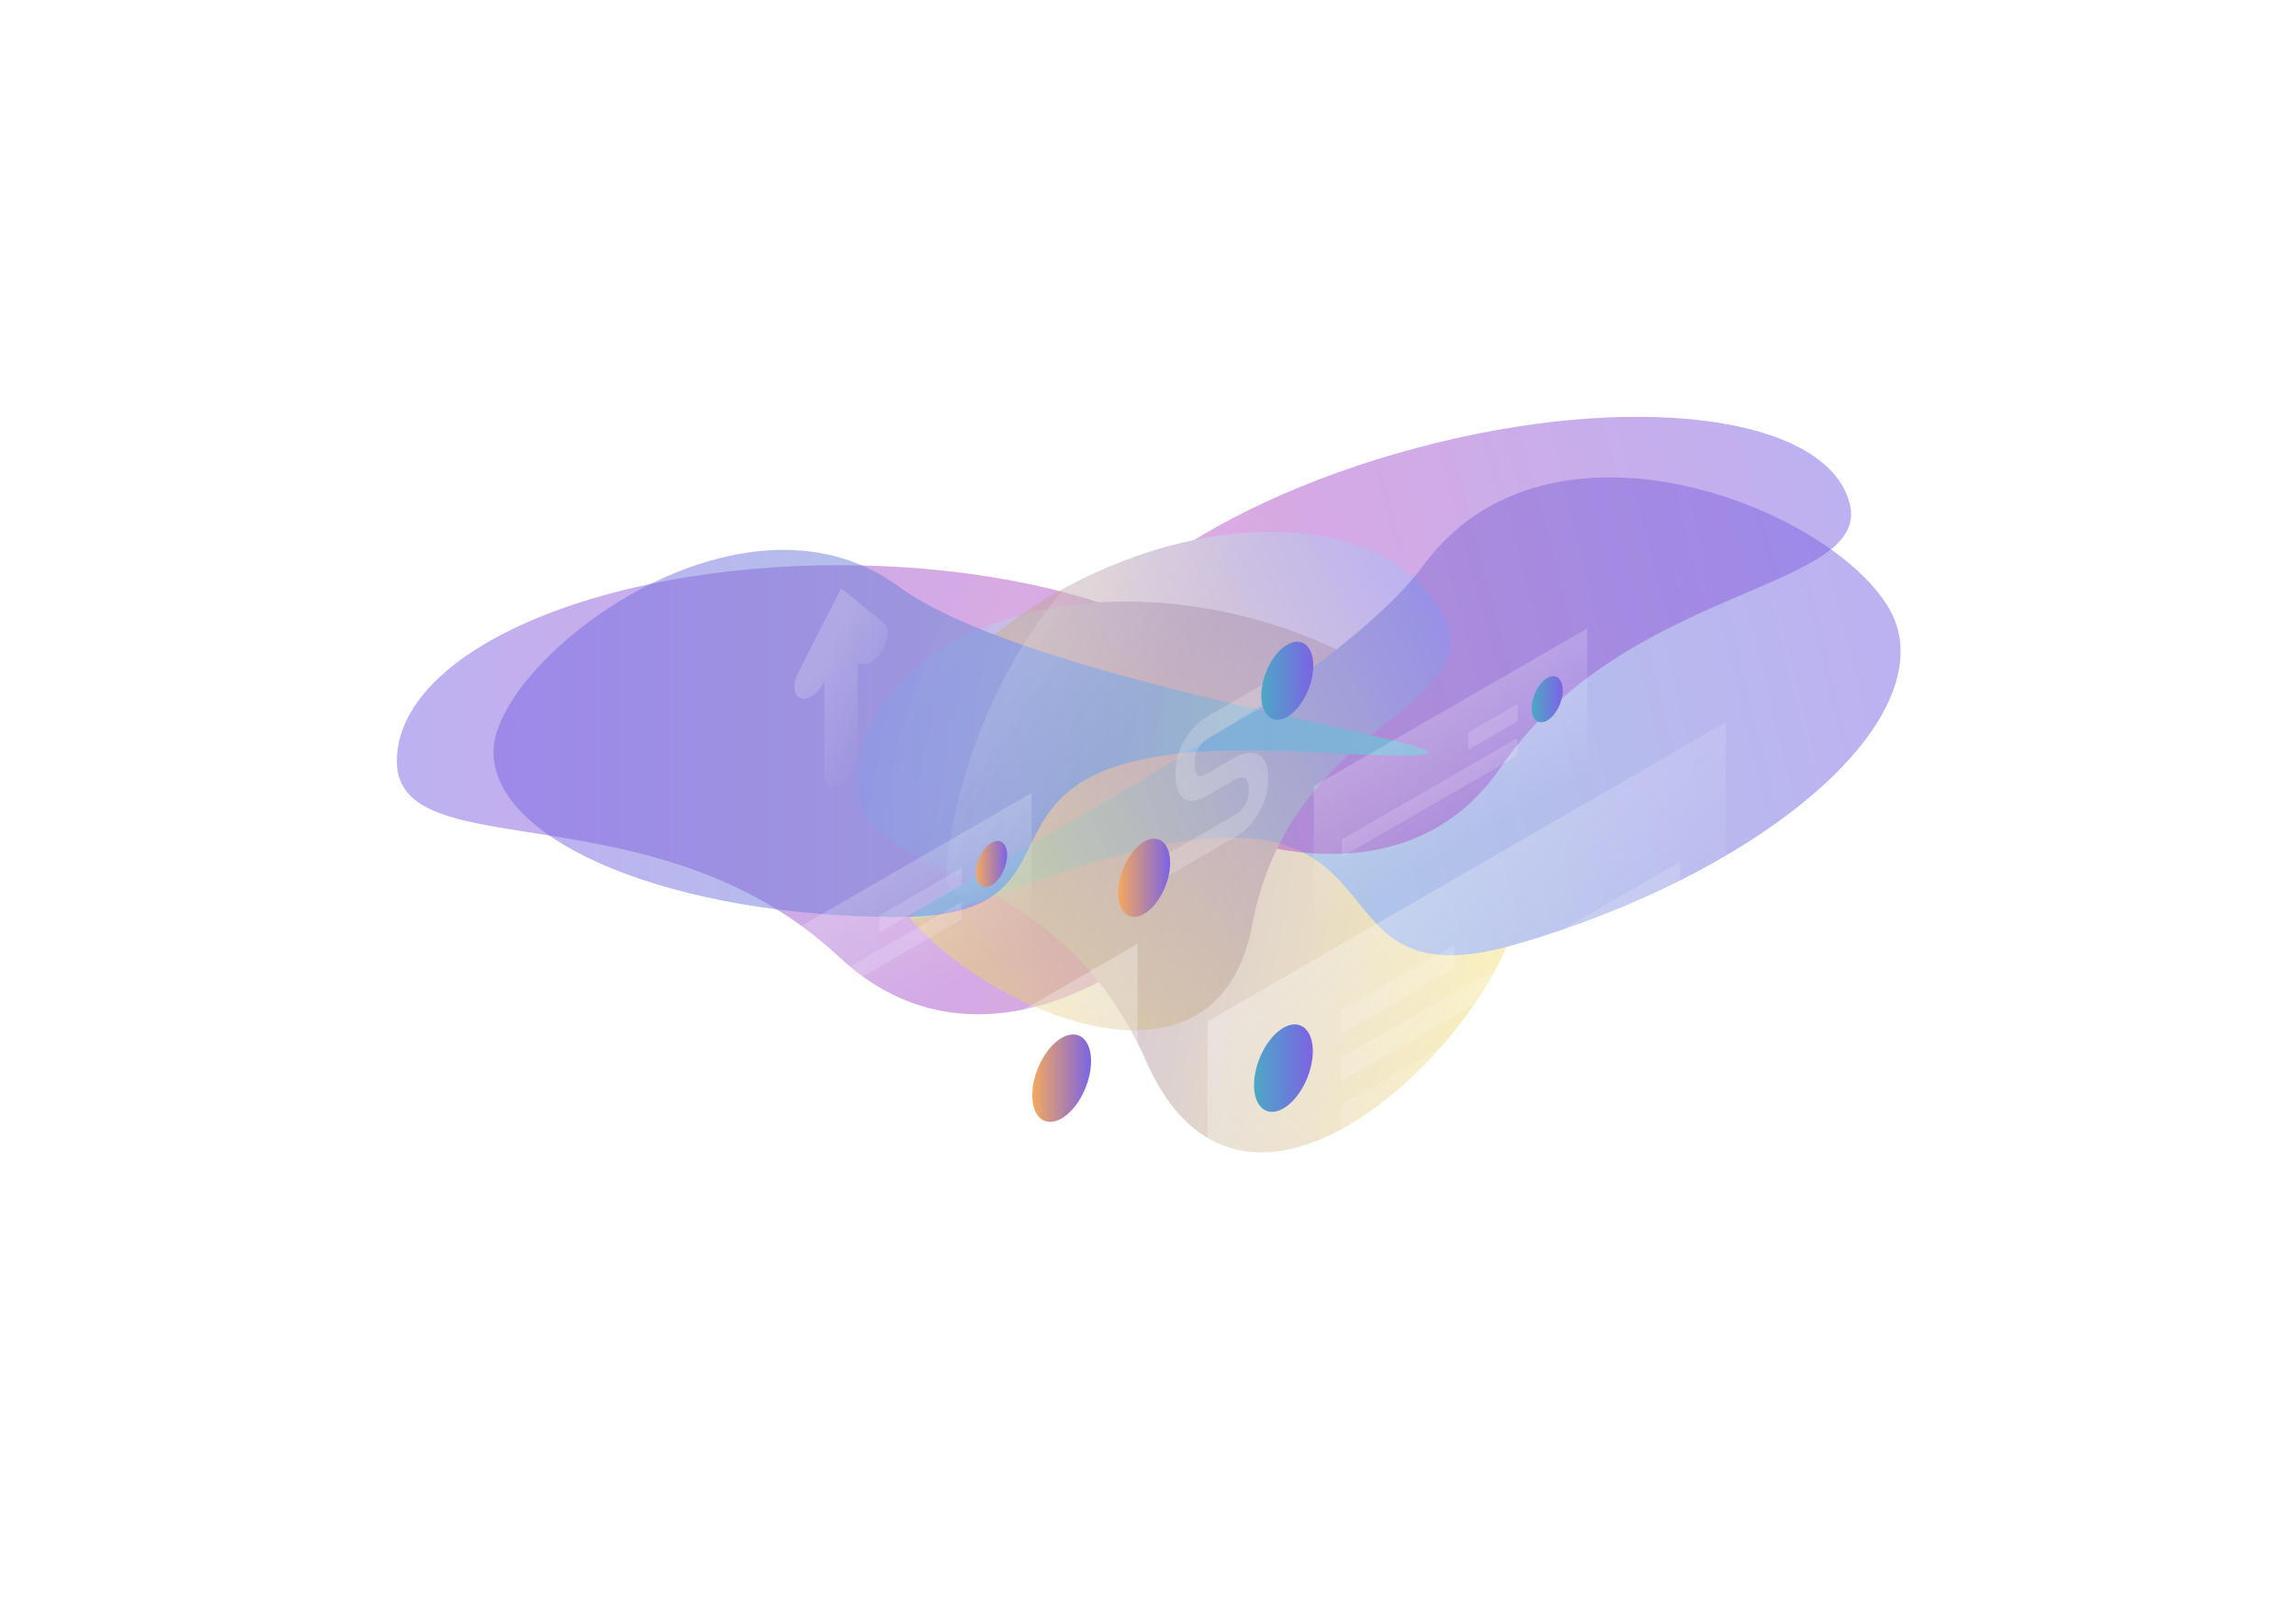 <svg xmlns="http://www.w3.org/2000/svg" width="700" height="488" viewBox="0 0 700 488" fill="none">
                                <g filter="url(#filter0_b_4004_14192)">
                                <g style="mix-blend-mode:hard-light" opacity="0.5">
                                <g filter="url(#filter1_f_4004_14192)">
                                <path d="M390.842 232.044C390.842 265.047 311.743 344.061 255.921 291.802C200.099 239.543 121 265.047 121 232.044C121 199.04 181.406 172.286 255.921 172.286C330.436 172.286 390.842 199.04 390.842 232.044Z" fill="url(#paint0_linear_4004_14192)"/>
                                </g>
                                <g filter="url(#filter2_f_4004_14192)">
                                <path d="M462.944 277.366C455.931 315.152 380.101 392.669 349.539 323.701C318.976 254.733 254.516 270.987 261.529 233.201C268.542 195.415 319.315 174.67 374.934 186.866C430.553 199.061 469.956 239.58 462.944 277.366Z" fill="url(#paint1_linear_4004_14192)"/>
                                </g>
                                <g filter="url(#filter3_f_4004_14192)">
                                <path d="M317.808 268.024C194.63 311.63 392.945 228.01 433.999 172.288C475.053 116.565 570.8 160.156 578.662 192.05C586.525 223.944 534.504 266.807 462.471 287.786C390.438 308.766 440.986 224.418 317.808 268.024Z" fill="url(#paint2_linear_4004_14192)"/>
                                </g>
                                </g>
                                <g style="mix-blend-mode:hard-light" opacity="0.5">
                                <g filter="url(#filter4_f_4004_14192)">
                                <path d="M325.259 217.218C332.453 244.067 419.621 289.605 457.591 233.865C495.56 178.124 571.064 180.131 563.87 153.282C556.676 126.433 497.429 118.98 431.538 136.635C365.647 154.291 318.064 190.369 325.259 217.218Z" fill="url(#paint3_linear_4004_14192)"/>
                                </g>
                                <g filter="url(#filter5_f_4004_14192)">
                                <path d="M271.376 271.172C285.814 300.251 369.765 345.346 381.756 281.997C393.748 218.649 454.291 216.599 439.853 187.521C425.415 158.443 375.996 153.596 329.472 176.696C282.949 199.796 256.938 242.094 271.376 271.172Z" fill="url(#paint4_linear_4004_14192)"/>
                                </g>
                                <g filter="url(#filter6_f_4004_14192)">
                                <path d="M397.679 229.184C516.107 235.473 322.515 214.435 274.066 178.83C225.617 143.226 150.453 201.374 150.453 229.184C150.453 256.993 205.796 279.537 274.066 279.537C342.335 279.537 279.251 222.895 397.679 229.184Z" fill="url(#paint5_linear_4004_14192)"/>
                                </g>
                                </g>
                                <path opacity="0.5" d="M346.759 160.314C376.275 143.093 400.677 159.188 404.994 196.353C405.745 202.782 400.864 211.276 394.905 214.748L298.613 270.965C292.653 274.438 287.773 271.622 288.524 264.302C292.841 222.21 317.29 177.536 346.759 160.314Z" fill="url(#paint6_linear_4004_14192)"/>
                                <path opacity="0.5" d="M313.858 112.074C313.858 137.743 328.687 149.85 346.988 139.151C365.289 128.452 380.117 99.029 380.117 73.361C380.117 47.692 365.289 35.585 346.988 46.285C328.687 56.983 313.858 86.406 313.858 112.074Z" fill="url(#paint7_linear_4004_14192)"/>
                                <path opacity="0.07" d="M327.798 144.923C357.314 127.701 381.716 143.797 386.033 180.962C386.784 187.391 381.903 195.885 375.944 199.357L279.652 255.574C273.693 259.047 268.812 256.231 269.563 248.911C273.88 206.818 298.282 162.145 327.798 144.923Z" fill="url(#paint8_linear_4004_14192)"/>
                                <path opacity="0.07" d="M294.897 96.683C294.897 122.352 309.726 134.458 328.027 123.759C346.328 113.06 361.156 83.638 361.156 57.969C361.156 32.301 346.328 20.194 328.027 30.893C309.726 41.592 294.897 71.015 294.897 96.683Z" fill="url(#paint9_linear_4004_14192)"/>
                                <path opacity="0.2" d="M231.128 289.877L314.516 241.731V285.185L231.128 333.33V289.877Z" fill="url(#paint10_linear_4004_14192)"/>
                                <path d="M297.576 266.085C297.576 269.652 299.687 271.341 302.315 269.839C304.943 268.338 307.055 264.208 307.055 260.642C307.055 257.075 304.943 255.386 302.315 256.888C299.687 258.389 297.576 262.519 297.576 266.085Z" fill="url(#paint11_linear_4004_14192)"/>
                                <path opacity="0.15" d="M293.172 264.537L268.113 279.037V284.245L293.219 269.745L293.172 264.537Z" fill="white"/>
                                <path opacity="0.15" d="M293.172 275.002L239.77 305.832V311.134L293.172 280.304V275.002Z" fill="white"/>
                                <path opacity="0.2" d="M400.527 239.666L483.914 191.567V235.02L400.527 283.166V239.666Z" fill="url(#paint12_linear_4004_14192)"/>
                                <path d="M466.974 215.875C466.974 219.441 469.086 221.13 471.714 219.629C474.341 218.127 476.453 213.998 476.453 210.431C476.453 206.865 474.341 205.176 471.714 206.677C469.086 208.179 466.974 212.308 466.974 215.875Z" fill="url(#paint13_linear_4004_14192)"/>
                                <path opacity="0.15" d="M462.711 214.561L447.601 223.289V228.592L462.711 219.863V214.561Z" fill="white"/>
                                <path opacity="0.15" d="M462.57 225.025L409.169 255.856V261.158L462.57 230.328V225.025Z" fill="white"/>
                                <path opacity="0.3" d="M346.805 287.719L188.805 378.942L188.759 461.297L332.821 378.145L346.758 382.696L346.805 287.719Z" fill="url(#paint14_linear_4004_14192)"/>
                                <path d="M314.707 333.846C314.707 340.65 318.696 343.794 323.67 340.932C328.644 338.069 332.633 330.233 332.633 323.475C332.633 316.671 328.644 313.527 323.67 316.39C318.743 319.252 314.707 327.089 314.707 333.846Z" fill="url(#paint15_linear_4004_14192)"/>
                                <path opacity="0.15" d="M306.172 331.218L271.541 351.209V358.435L306.172 338.445V331.218Z" fill="white"/>
                                <path opacity="0.15" d="M306.172 345.718L202.747 405.408V412.634L306.172 352.945V345.718Z" fill="white"/>
                                <path opacity="0.15" d="M306.172 360.219L225.319 406.91V414.137L306.172 367.445V360.219Z" fill="white"/>
                                <path opacity="0.3" d="M368.157 311.369L526.156 220.192L526.109 302.547L382.047 385.699L368.11 406.346L368.157 311.369Z" fill="url(#paint16_linear_4004_14192)"/>
                                <path d="M400.25 320.426C400.25 327.23 396.214 335.019 391.287 337.882C386.313 340.744 382.324 337.553 382.324 330.749C382.324 323.945 386.36 316.155 391.287 313.293C396.214 310.477 400.25 313.668 400.25 320.426Z" fill="url(#paint17_linear_4004_14192)"/>
                                <path opacity="0.15" d="M408.791 307.99L443.422 288V295.226L408.791 315.216V307.99Z" fill="white"/>
                                <path opacity="0.15" d="M408.747 322.444L512.172 262.754V269.98L408.794 329.67L408.747 322.444Z" fill="white"/>
                                <path opacity="0.15" d="M408.741 336.943L489.594 290.252V297.479L408.741 344.17V336.943Z" fill="white"/>
                                <path opacity="0.2" d="M460.369 362.658C457.554 364.254 455.301 368.196 455.301 371.481V385.793L445.822 391.236C443.007 392.832 440.754 396.774 440.754 400.011C440.754 403.249 443.007 404.563 445.822 402.968L455.301 397.477V411.79C455.301 415.028 457.554 416.342 460.369 414.746C463.185 413.151 465.437 409.209 465.437 405.971V391.659L474.916 386.215C477.732 384.62 479.984 380.678 479.984 377.44C479.984 374.202 477.732 372.888 474.916 374.484L465.437 379.927V365.615C465.484 362.33 463.185 361.016 460.369 362.658Z" fill="url(#paint18_linear_4004_14192)"/>
                                <path opacity="0.2" d="M256.464 179.319L243.418 204.941C241.635 208.46 241.917 211.98 244.075 212.824C246.234 213.669 249.425 211.464 251.208 207.944L251.349 207.616V236.053C251.349 239.291 253.601 240.605 256.417 239.009C259.232 237.367 261.485 233.472 261.485 230.234V201.797L261.626 201.938C263.409 203.392 266.647 201.891 268.758 198.559C270.917 195.227 271.199 191.379 269.415 189.925L256.464 179.319Z" fill="url(#paint19_linear_4004_14192)"/>
                                <path opacity="0.2" d="M368.158 225.124L388.242 213.533V206.776L368.158 218.367C366.516 219.305 364.122 221.229 362.105 224.185C359.899 227.33 358.35 231.318 358.35 235.635C358.35 240.422 359.571 243.144 361.87 243.894C364.028 244.598 366.609 243.378 368.158 242.487L376.417 237.7L376.464 237.653C377.168 237.231 378.294 236.809 379.186 237.09C379.936 237.325 380.734 238.029 380.734 240.703C380.734 243.378 379.889 244.974 379.232 245.959C378.388 247.179 377.262 248.024 376.558 248.399L376.464 248.446L351.218 263.04V269.797L376.323 255.297C378.059 254.406 380.546 252.482 382.705 249.478C385.051 246.147 386.647 241.97 386.647 237.325C386.647 232.679 385.051 230.333 382.752 229.676C380.593 229.066 378.106 229.957 376.37 230.99L368.205 235.729C367.032 236.433 366.14 236.715 365.53 236.527C365.061 236.386 364.216 235.729 364.216 232.304C364.216 230.051 364.92 228.597 365.624 227.658C366.422 226.391 367.454 225.499 368.158 225.124Z" fill="white"/>
                                <path d="M384.53 212.078C384.53 218.132 388.096 220.994 392.46 218.507C396.824 215.973 400.391 209.028 400.391 202.928C400.391 196.874 396.824 194.012 392.46 196.499C388.096 199.033 384.53 206.025 384.53 212.078Z" fill="url(#paint20_linear_4004_14192)"/>
                                <path d="M340.889 272.144C340.889 278.197 344.455 281.06 348.82 278.573C353.184 276.039 356.75 269.094 356.75 262.993C356.75 256.94 353.184 254.077 348.82 256.564C344.455 259.098 340.889 266.09 340.889 272.144Z" fill="url(#paint21_linear_4004_14192)"/>
                                </g>
                                <defs>
                                <filter id="filter0_b_4004_14192" x="41" y="-40" width="632" height="568" filterUnits="userSpaceOnUse" color-interpolation-filters="sRGB">
                                <feFlood flood-opacity="0" result="BackgroundImageFix"/>
                                <feGaussianBlur in="BackgroundImageFix" stdDeviation="20"/>
                                <feComposite in2="SourceAlpha" operator="in" result="effect1_backgroundBlur_4004_14192"/>
                                <feBlend mode="normal" in="SourceGraphic" in2="effect1_backgroundBlur_4004_14192" result="shape"/>
                                </filter>
                                <filter id="filter1_f_4004_14192" x="0.571" y="51.857" width="510.701" height="377.769" filterUnits="userSpaceOnUse" color-interpolation-filters="sRGB">
                                <feFlood flood-opacity="0" result="BackgroundImageFix"/>
                                <feBlend mode="normal" in="SourceGraphic" in2="BackgroundImageFix" result="shape"/>
                                <feGaussianBlur stdDeviation="60.214" result="effect1_foregroundBlur_4004_14192"/>
                                </filter>
                                <filter id="filter2_f_4004_14192" x="140.571" y="62.943" width="443.607" height="408.774" filterUnits="userSpaceOnUse" color-interpolation-filters="sRGB">
                                <feFlood flood-opacity="0" result="BackgroundImageFix"/>
                                <feBlend mode="normal" in="SourceGraphic" in2="BackgroundImageFix" result="shape"/>
                                <feGaussianBlur stdDeviation="60.214" result="effect1_foregroundBlur_4004_14192"/>
                                </filter>
                                <filter id="filter3_f_4004_14192" x="157.579" y="25.088" width="542.295" height="386.541" filterUnits="userSpaceOnUse" color-interpolation-filters="sRGB">
                                <feFlood flood-opacity="0" result="BackgroundImageFix"/>
                                <feBlend mode="normal" in="SourceGraphic" in2="BackgroundImageFix" result="shape"/>
                                <feGaussianBlur stdDeviation="60.214" result="effect1_foregroundBlur_4004_14192"/>
                                </filter>
                                <filter id="filter4_f_4004_14192" x="222.709" y="25.23" width="443.472" height="336.918" filterUnits="userSpaceOnUse" color-interpolation-filters="sRGB">
                                <feFlood flood-opacity="0" result="BackgroundImageFix"/>
                                <feBlend mode="normal" in="SourceGraphic" in2="BackgroundImageFix" result="shape"/>
                                <feGaussianBlur stdDeviation="50.915" result="effect1_foregroundBlur_4004_14192"/>
                                </filter>
                                <filter id="filter5_f_4004_14192" x="165.561" y="60.272" width="378.331" height="355.639" filterUnits="userSpaceOnUse" color-interpolation-filters="sRGB">
                                <feFlood flood-opacity="0" result="BackgroundImageFix"/>
                                <feBlend mode="normal" in="SourceGraphic" in2="BackgroundImageFix" result="shape"/>
                                <feGaussianBlur stdDeviation="50.915" result="effect1_foregroundBlur_4004_14192"/>
                                </filter>
                                <filter id="filter6_f_4004_14192" x="48.623" y="65.792" width="488.652" height="315.575" filterUnits="userSpaceOnUse" color-interpolation-filters="sRGB">
                                <feFlood flood-opacity="0" result="BackgroundImageFix"/>
                                <feBlend mode="normal" in="SourceGraphic" in2="BackgroundImageFix" result="shape"/>
                                <feGaussianBlur stdDeviation="50.915" result="effect1_foregroundBlur_4004_14192"/>
                                </filter>
                                <linearGradient id="paint0_linear_4004_14192" x1="121" y1="240.742" x2="390.842" y2="240.742" gradientUnits="userSpaceOnUse">
                                <stop stop-color="#7C63E4"/>
                                <stop offset="1" stop-color="#C54CB9"/>
                                </linearGradient>
                                <linearGradient id="paint1_linear_4004_14192" x1="259.681" y1="243.159" x2="462.312" y2="280.766" gradientUnits="userSpaceOnUse">
                                <stop stop-color="#7C63E4"/>
                                <stop offset="1" stop-color="#F3DC66"/>
                                </linearGradient>
                                <linearGradient id="paint2_linear_4004_14192" x1="577.078" y1="185.622" x2="273.253" y2="260.519" gradientUnits="userSpaceOnUse">
                                <stop stop-color="#7C63E4"/>
                                <stop offset="1" stop-color="#4CA8C5"/>
                                </linearGradient>
                                <linearGradient id="paint3_linear_4004_14192" x1="565.766" y1="160.358" x2="327.155" y2="224.294" gradientUnits="userSpaceOnUse">
                                <stop stop-color="#7C63E4"/>
                                <stop offset="1" stop-color="#C54CB9"/>
                                </linearGradient>
                                <linearGradient id="paint4_linear_4004_14192" x1="443.658" y1="195.184" x2="275.181" y2="278.836" gradientUnits="userSpaceOnUse">
                                <stop stop-color="#7C63E4"/>
                                <stop offset="1" stop-color="#F3DC66"/>
                                </linearGradient>
                                <linearGradient id="paint5_linear_4004_14192" x1="150.453" y1="223.579" x2="435.442" y2="223.579" gradientUnits="userSpaceOnUse">
                                <stop stop-color="#7C63E4"/>
                                <stop offset="1" stop-color="#4CA8C5"/>
                                </linearGradient>
                                <linearGradient id="paint6_linear_4004_14192" x1="224.998" y1="132.23" x2="344.867" y2="219.671" gradientUnits="userSpaceOnUse">
                                <stop stop-color="white"/>
                                <stop offset="1" stop-color="white" stop-opacity="0"/>
                                </linearGradient>
                                <linearGradient id="paint7_linear_4004_14192" x1="286.079" y1="48.296" x2="405.948" y2="135.737" gradientUnits="userSpaceOnUse">
                                <stop stop-color="white"/>
                                <stop offset="1" stop-color="white" stop-opacity="0"/>
                                </linearGradient>
                                <linearGradient id="paint8_linear_4004_14192" x1="206.029" y1="116.833" x2="325.898" y2="204.274" gradientUnits="userSpaceOnUse">
                                <stop stop-color="white"/>
                                <stop offset="1" stop-color="white" stop-opacity="0"/>
                                </linearGradient>
                                <linearGradient id="paint9_linear_4004_14192" x1="267.11" y1="32.899" x2="386.979" y2="120.339" gradientUnits="userSpaceOnUse">
                                <stop stop-color="white"/>
                                <stop offset="1" stop-color="white" stop-opacity="0"/>
                                </linearGradient>
                                <linearGradient id="paint10_linear_4004_14192" x1="263.424" y1="271.241" x2="282.234" y2="303.829" gradientUnits="userSpaceOnUse">
                                <stop stop-color="white"/>
                                <stop offset="1" stop-color="white" stop-opacity="0"/>
                                </linearGradient>
                                <linearGradient id="paint11_linear_4004_14192" x1="307.055" y1="263.363" x2="297.576" y2="263.363" gradientUnits="userSpaceOnUse">
                                <stop stop-color="#7C63E4"/>
                                <stop offset="1" stop-color="#F4A95E"/>
                                </linearGradient>
                                <linearGradient id="paint12_linear_4004_14192" x1="432.822" y1="221.036" x2="451.632" y2="253.625" gradientUnits="userSpaceOnUse">
                                <stop stop-color="white"/>
                                <stop offset="1" stop-color="white" stop-opacity="0"/>
                                </linearGradient>
                                <linearGradient id="paint13_linear_4004_14192" x1="476.453" y1="213.153" x2="466.974" y2="213.153" gradientUnits="userSpaceOnUse">
                                <stop stop-color="#7C63E4"/>
                                <stop offset="1" stop-color="#4CA8C5"/>
                                </linearGradient>
                                <linearGradient id="paint14_linear_4004_14192" x1="278.94" y1="290.399" x2="258.512" y2="456.093" gradientUnits="userSpaceOnUse">
                                <stop stop-color="white"/>
                                <stop offset="1" stop-color="white" stop-opacity="0"/>
                                </linearGradient>
                                <linearGradient id="paint15_linear_4004_14192" x1="332.633" y1="328.661" x2="314.707" y2="328.661" gradientUnits="userSpaceOnUse">
                                <stop stop-color="#7C63E4"/>
                                <stop offset="1" stop-color="#F4A95E"/>
                                </linearGradient>
                                <linearGradient id="paint16_linear_4004_14192" x1="402.61" y1="278.39" x2="484.201" y2="342.274" gradientUnits="userSpaceOnUse">
                                <stop stop-color="white"/>
                                <stop offset="1" stop-color="white" stop-opacity="0"/>
                                </linearGradient>
                                <linearGradient id="paint17_linear_4004_14192" x1="400.25" y1="325.6" x2="382.324" y2="325.6" gradientUnits="userSpaceOnUse">
                                <stop stop-color="#7C63E4"/>
                                <stop offset="1" stop-color="#4CA8C5"/>
                                </linearGradient>
                                <linearGradient id="paint18_linear_4004_14192" x1="450.583" y1="380.939" x2="475.152" y2="400.328" gradientUnits="userSpaceOnUse">
                                <stop stop-color="white"/>
                                <stop offset="1" stop-color="white" stop-opacity="0"/>
                                </linearGradient>
                                <linearGradient id="paint19_linear_4004_14192" x1="247.191" y1="205.166" x2="270.992" y2="218.434" gradientUnits="userSpaceOnUse">
                                <stop stop-color="white"/>
                                <stop offset="1" stop-color="white" stop-opacity="0"/>
                                </linearGradient>
                                <linearGradient id="paint20_linear_4004_14192" x1="400.391" y1="207.503" x2="384.53" y2="207.503" gradientUnits="userSpaceOnUse">
                                <stop stop-color="#7C63E4"/>
                                <stop offset="1" stop-color="#4CA8C5"/>
                                </linearGradient>
                                <linearGradient id="paint21_linear_4004_14192" x1="356.75" y1="267.568" x2="340.889" y2="267.568" gradientUnits="userSpaceOnUse">
                                <stop stop-color="#7C63E4"/>
                                <stop offset="1" stop-color="#F4A95E"/>
                                </linearGradient>
                                </defs>
                                </svg>